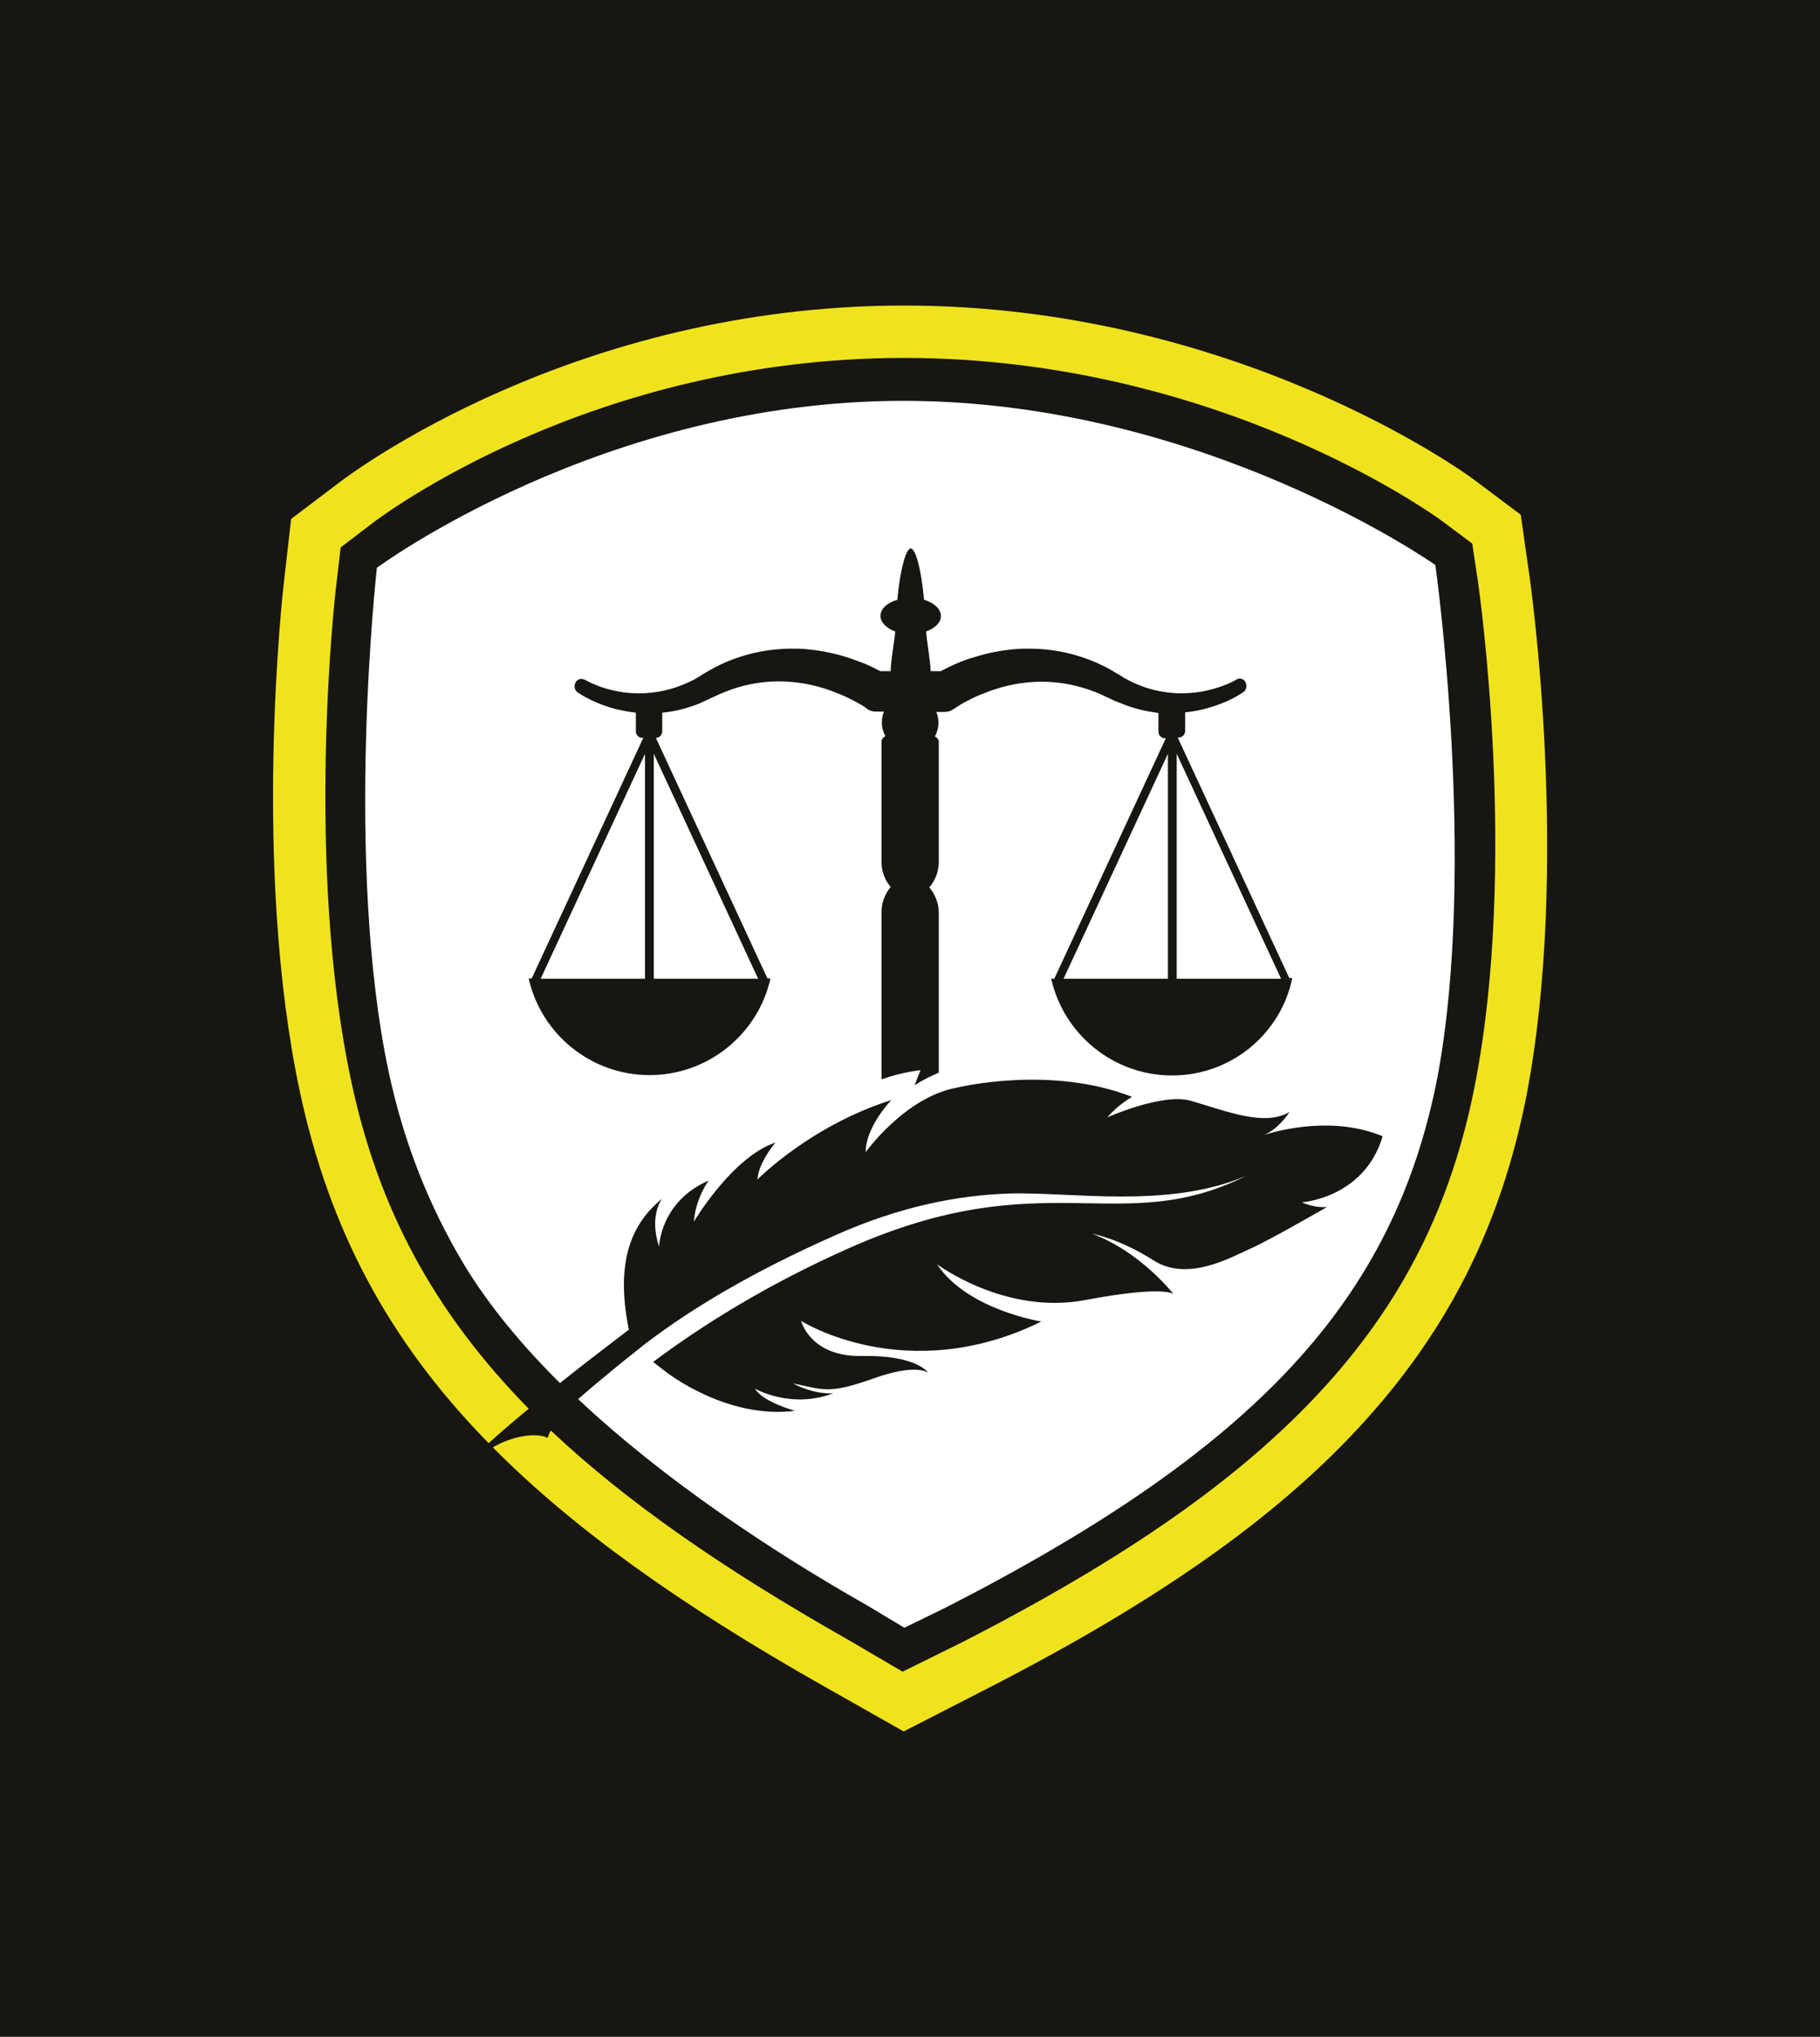 <svg width="893.904" height="1000" viewBox="0 0 893.904 1000" xmlns="http://www.w3.org/2000/svg"><defs/><path fill="#181612" d="M 0 0 L 1000 0 L 1000 1000 L 0 1000 Z"/><path fill="#efe31e" transform="matrix(1.726 0 0 1.726 -55.2 -34.695)" d="M 467.127 183.318 L 464.727 166.518 L 451.127 156.318 C 448.427 154.318 382.927 107.018 289.227 107.018 C 194.927 107.018 131.527 155.118 128.827 157.118 L 114.827 167.718 L 112.827 185.218 C 112.427 188.518 103.627 266.618 117.327 330.718 C 125.627 369.318 142.127 401.118 171.027 430.618 C 174.127 427.818 177.827 424.618 182.427 420.818 C 155.127 393.018 139.527 363.418 131.927 327.618 C 118.727 265.918 127.227 190.118 127.627 186.918 L 128.927 175.818 L 137.827 169.018 C 140.327 167.118 199.927 121.918 289.227 121.918 C 378.127 121.918 439.727 166.418 442.227 168.218 L 450.927 174.718 L 452.527 185.418 C 453.027 188.718 463.927 266.018 451.727 328.518 C 445.027 363.018 430.927 390.918 407.527 416.118 C 384.627 440.818 352.427 463.318 306.027 487.118 L 288.827 495.618 L 273.127 486.418 C 237.627 466.318 210.027 447.118 188.727 427.018 C 188.327 427.718 188.027 428.418 187.827 429.118 C 184.427 427.418 177.427 428.718 172.227 431.818 C 195.127 454.918 225.727 476.718 265.827 499.418 L 289.127 512.618 L 312.927 500.418 C 360.927 475.818 394.427 452.318 418.527 426.318 C 443.927 398.918 459.127 368.818 466.427 331.418 C 478.827 266.418 467.627 186.718 467.127 183.318 Z"/><path fill="#ffffff" transform="matrix(1.726 0 0 1.726 -55.2 -34.695)" d="M 440.427 180.818 C 440.427 180.818 374.327 134.118 289.027 134.118 C 203.327 134.118 139.227 181.618 139.227 181.618 C 139.227 181.618 129.827 265.218 142.627 325.218 C 146.927 345.118 153.927 362.918 164.027 379.818 C 171.127 391.518 180.527 402.818 191.327 413.518 C 196.827 409.118 203.327 404.118 210.927 398.318 C 206.927 378.618 211.927 368.018 220.327 361.118 C 220.327 361.118 216.627 365.918 219.527 374.718 C 219.527 374.718 219.827 361.918 233.627 355.918 C 233.627 355.918 229.927 360.918 229.427 367.618 C 229.427 367.618 240.327 349.218 252.627 345.118 C 252.627 345.118 247.827 350.718 247.527 355.618 C 247.527 355.618 262.527 340.318 285.627 333.018 C 285.627 333.018 278.327 340.518 278.327 347.818 C 278.327 347.818 289.527 332.218 304.127 329.518 C 304.127 329.518 330.727 322.918 354.127 332.118 C 354.127 332.118 350.127 334.318 347.127 337.918 C 347.127 337.918 362.827 330.918 370.827 333.218 C 381.127 336.218 391.827 340.618 398.927 336.418 C 398.927 336.418 396.027 341.118 391.727 342.918 C 396.227 341.518 411.527 337.518 425.427 343.318 C 420.227 360.918 402.427 362.118 402.427 362.118 C 406.627 363.918 409.627 363.418 409.627 363.418 C 409.627 363.418 393.227 372.918 387.727 375.318 C 382.127 377.818 369.927 384.818 360.227 378.618 C 350.527 372.418 342.727 371.018 342.727 371.018 C 356.627 376.218 365.927 388.218 365.927 388.218 C 365.927 388.218 363.527 385.618 340.727 389.918 C 317.927 394.218 298.627 379.718 298.627 379.718 C 307.227 392.718 328.327 396.018 328.327 396.018 C 289.827 414.918 259.927 395.818 259.927 395.818 C 259.927 395.818 262.527 406.118 277.227 405.818 C 293.027 405.518 296.127 410.618 296.127 410.618 C 296.127 410.618 292.927 407.718 280.227 412.318 C 267.527 416.818 266.227 415.318 257.627 413.618 C 264.127 417.018 269.127 416.418 269.127 416.418 C 257.027 421.018 246.827 415.118 246.827 415.118 C 249.027 418.918 258.227 421.418 258.227 421.418 C 238.527 423.918 221.327 410.218 221.327 410.218 L 217.827 407.518 C 231.227 397.518 249.527 385.818 273.627 375.118 C 329.327 350.418 350.527 372.518 386.527 354.618 C 364.027 364.118 336.727 359.018 318.727 359.618 C 305.127 360.118 288.727 363.018 270.027 371.318 C 246.227 381.818 228.927 392.218 215.627 402.318 L 215.727 402.618 C 215.727 402.618 215.727 402.518 215.627 402.318 C 215.127 402.718 214.627 403.118 214.127 403.518 C 214.127 403.518 214.127 403.518 214.127 403.518 C 203.227 412.118 196.927 417.718 196.927 417.718 C 196.927 417.718 196.727 417.818 196.527 418.118 C 221.327 441.418 252.227 461.718 278.827 476.818 L 289.327 483.118 L 301.227 477.318 C 389.527 432.118 428.727 389.818 441.027 326.518 C 452.427 265.718 440.427 180.818 440.427 180.818 Z M 365.527 326.018 C 348.727 326.018 334.627 314.218 331.127 298.518 L 332.027 298.518 C 332.027 298.418 332.027 298.318 332.127 298.218 L 363.727 230.118 L 363.527 230.118 C 362.527 230.118 361.627 229.318 361.627 228.218 L 361.627 222.918 L 361.027 222.818 C 358.027 222.418 355.027 221.718 352.127 220.618 C 351.327 220.318 350.427 219.918 349.327 219.518 C 348.627 219.218 348.027 218.918 347.427 218.618 L 346.727 218.318 C 345.127 217.518 343.627 216.918 341.927 216.318 C 337.627 214.818 333.027 214.018 328.427 214.018 C 326.327 214.018 324.127 214.218 322.027 214.518 C 318.727 215.018 315.527 215.918 312.227 217.218 C 310.627 217.818 309.027 218.518 307.527 219.318 C 306.727 219.718 306.027 220.118 305.327 220.518 C 304.527 221.018 303.827 221.518 303.327 221.818 L 303.127 221.918 C 302.427 222.418 301.527 222.618 300.727 222.618 L 298.427 222.618 C 298.827 223.618 299.027 224.618 299.027 225.718 C 299.027 227.118 298.627 228.418 298.027 229.618 C 298.927 230.018 299.127 230.718 299.127 231.018 C 299.127 231.018 299.127 265.118 299.127 265.218 C 299.127 267.918 298.127 270.618 296.427 272.518 C 298.027 274.418 299.127 277.018 299.127 279.718 C 299.127 279.718 299.127 304.318 299.127 325.218 C 296.827 326.218 294.527 327.318 292.227 328.818 L 293.927 324.518 C 289.727 325.018 286.027 326.018 282.827 327.118 L 282.827 279.518 C 282.827 279.518 282.827 279.518 282.827 279.518 C 282.827 276.818 283.827 274.318 285.427 272.418 C 283.827 270.518 282.827 268.018 282.827 265.318 C 282.827 265.318 282.827 265.318 282.827 265.318 L 282.827 230.918 C 282.827 230.618 283.127 229.918 283.927 229.518 C 283.327 228.418 282.927 227.018 282.927 225.618 C 282.927 224.518 283.127 223.518 283.527 222.518 L 281.227 222.518 C 280.427 222.518 279.527 222.318 278.827 221.818 L 278.727 221.718 C 278.227 221.318 277.527 220.818 276.727 220.418 C 276.027 220.018 275.327 219.618 274.527 219.218 C 273.027 218.418 271.427 217.718 269.827 217.118 C 266.627 215.818 263.327 214.918 260.027 214.418 C 257.927 214.118 255.727 213.918 253.627 213.918 C 249.027 213.918 244.427 214.718 240.127 216.218 C 238.527 216.818 236.927 217.418 235.327 218.218 L 234.627 218.518 C 234.027 218.818 233.327 219.118 232.727 219.418 C 231.627 219.918 230.827 220.318 229.927 220.618 C 226.927 221.718 223.727 222.518 220.527 222.818 L 220.427 222.818 L 220.427 222.818 L 220.427 228.118 C 220.427 229.118 219.627 230.018 218.527 230.018 L 218.627 230.018 L 250.227 298.118 C 250.327 298.218 250.327 298.318 250.327 298.418 L 251.227 298.418 C 247.727 314.118 233.627 325.918 216.827 325.918 C 200.027 325.918 185.927 314.118 182.427 298.418 L 183.327 298.418 C 183.327 298.318 183.327 298.218 183.427 298.118 L 215.027 230.018 L 214.827 230.018 C 213.827 230.018 212.927 229.218 212.927 228.118 L 212.927 222.818 L 212.927 222.818 L 212.827 222.818 C 210.927 222.618 209.127 222.218 207.227 221.818 C 203.127 220.718 199.527 219.118 196.427 217.118 C 195.527 216.518 195.227 215.318 195.727 214.318 C 196.027 213.618 196.727 213.218 197.427 213.218 C 197.727 213.218 198.027 213.318 198.327 213.418 C 201.227 215.018 204.527 216.218 208.127 216.818 C 210.127 217.218 212.127 217.318 214.027 217.318 C 215.427 217.318 216.827 217.218 218.227 217.018 C 221.527 216.618 224.827 215.618 228.027 214.118 C 228.927 213.718 229.727 213.318 230.327 212.918 C 230.827 212.618 231.427 212.318 231.927 211.918 L 232.627 211.518 C 234.327 210.518 236.127 209.518 237.927 208.718 C 244.027 206.018 250.627 204.618 257.327 204.618 C 258.527 204.618 259.727 204.618 260.927 204.718 C 264.727 205.018 268.627 205.718 272.527 206.918 C 274.427 207.518 276.327 208.218 278.127 208.918 C 279.127 209.318 280.027 209.818 280.927 210.218 C 281.427 210.518 281.927 210.718 282.527 211.018 L 285.427 211.018 C 285.427 208.118 286.627 201.818 286.727 199.718 C 284.227 198.818 282.527 197.118 282.527 195.318 C 282.527 193.318 284.427 191.518 287.327 190.718 C 288.127 181.918 289.827 176.118 291.127 176.118 C 292.527 176.118 294.127 181.918 294.927 190.718 C 297.727 191.518 299.727 193.318 299.727 195.318 C 299.727 197.218 298.027 198.818 295.527 199.718 C 295.627 201.918 296.727 208.118 296.827 211.018 L 299.727 211.018 C 300.227 210.718 300.727 210.518 301.227 210.218 C 302.127 209.818 303.027 209.318 304.027 208.918 C 305.827 208.118 307.727 207.418 309.627 206.918 C 313.427 205.718 317.427 205.018 321.227 204.718 C 322.427 204.618 323.627 204.618 324.827 204.618 C 331.627 204.618 338.127 206.018 344.227 208.718 C 346.027 209.518 347.827 210.418 349.527 211.518 L 350.227 211.918 C 350.827 212.218 351.327 212.618 351.827 212.918 C 352.427 213.218 353.327 213.718 354.127 214.118 C 357.327 215.618 360.627 216.618 363.927 217.018 C 365.327 217.218 366.727 217.318 368.127 217.318 C 370.127 217.318 372.127 217.118 374.027 216.818 C 377.627 216.118 381.027 215.018 383.827 213.418 C 384.127 213.218 384.427 213.118 384.727 213.118 C 385.427 213.118 386.127 213.518 386.427 214.218 C 386.927 215.218 386.627 216.418 385.727 217.018 C 382.627 219.118 379.027 220.618 374.927 221.718 C 373.427 222.118 371.827 222.418 370.227 222.618 L 369.227 222.718 L 369.227 228.018 C 369.227 229.018 368.427 229.918 367.327 229.918 L 367.127 229.918 L 398.727 298.018 C 398.827 298.118 398.827 298.218 398.827 298.318 L 399.727 298.318 C 396.427 314.218 382.327 326.018 365.527 326.018 Z"/><path fill="#ffffff" transform="matrix(1.726 0 0 1.726 -55.2 -34.695)" d="M 366.827 234.518 L 366.827 298.518 L 396.527 298.518 Z"/><path fill="#ffffff" transform="matrix(1.726 0 0 1.726 -55.2 -34.695)" d="M 364.327 234.518 L 334.627 298.518 L 364.327 298.518 Z"/><path fill="#ffffff" transform="matrix(1.726 0 0 1.726 -55.2 -34.695)" d="M 185.827 298.518 L 215.527 298.518 L 215.527 234.518 Z"/><path fill="#ffffff" transform="matrix(1.726 0 0 1.726 -55.2 -34.695)" d="M 218.027 298.518 L 247.727 298.518 L 218.027 234.518 Z"/></svg>